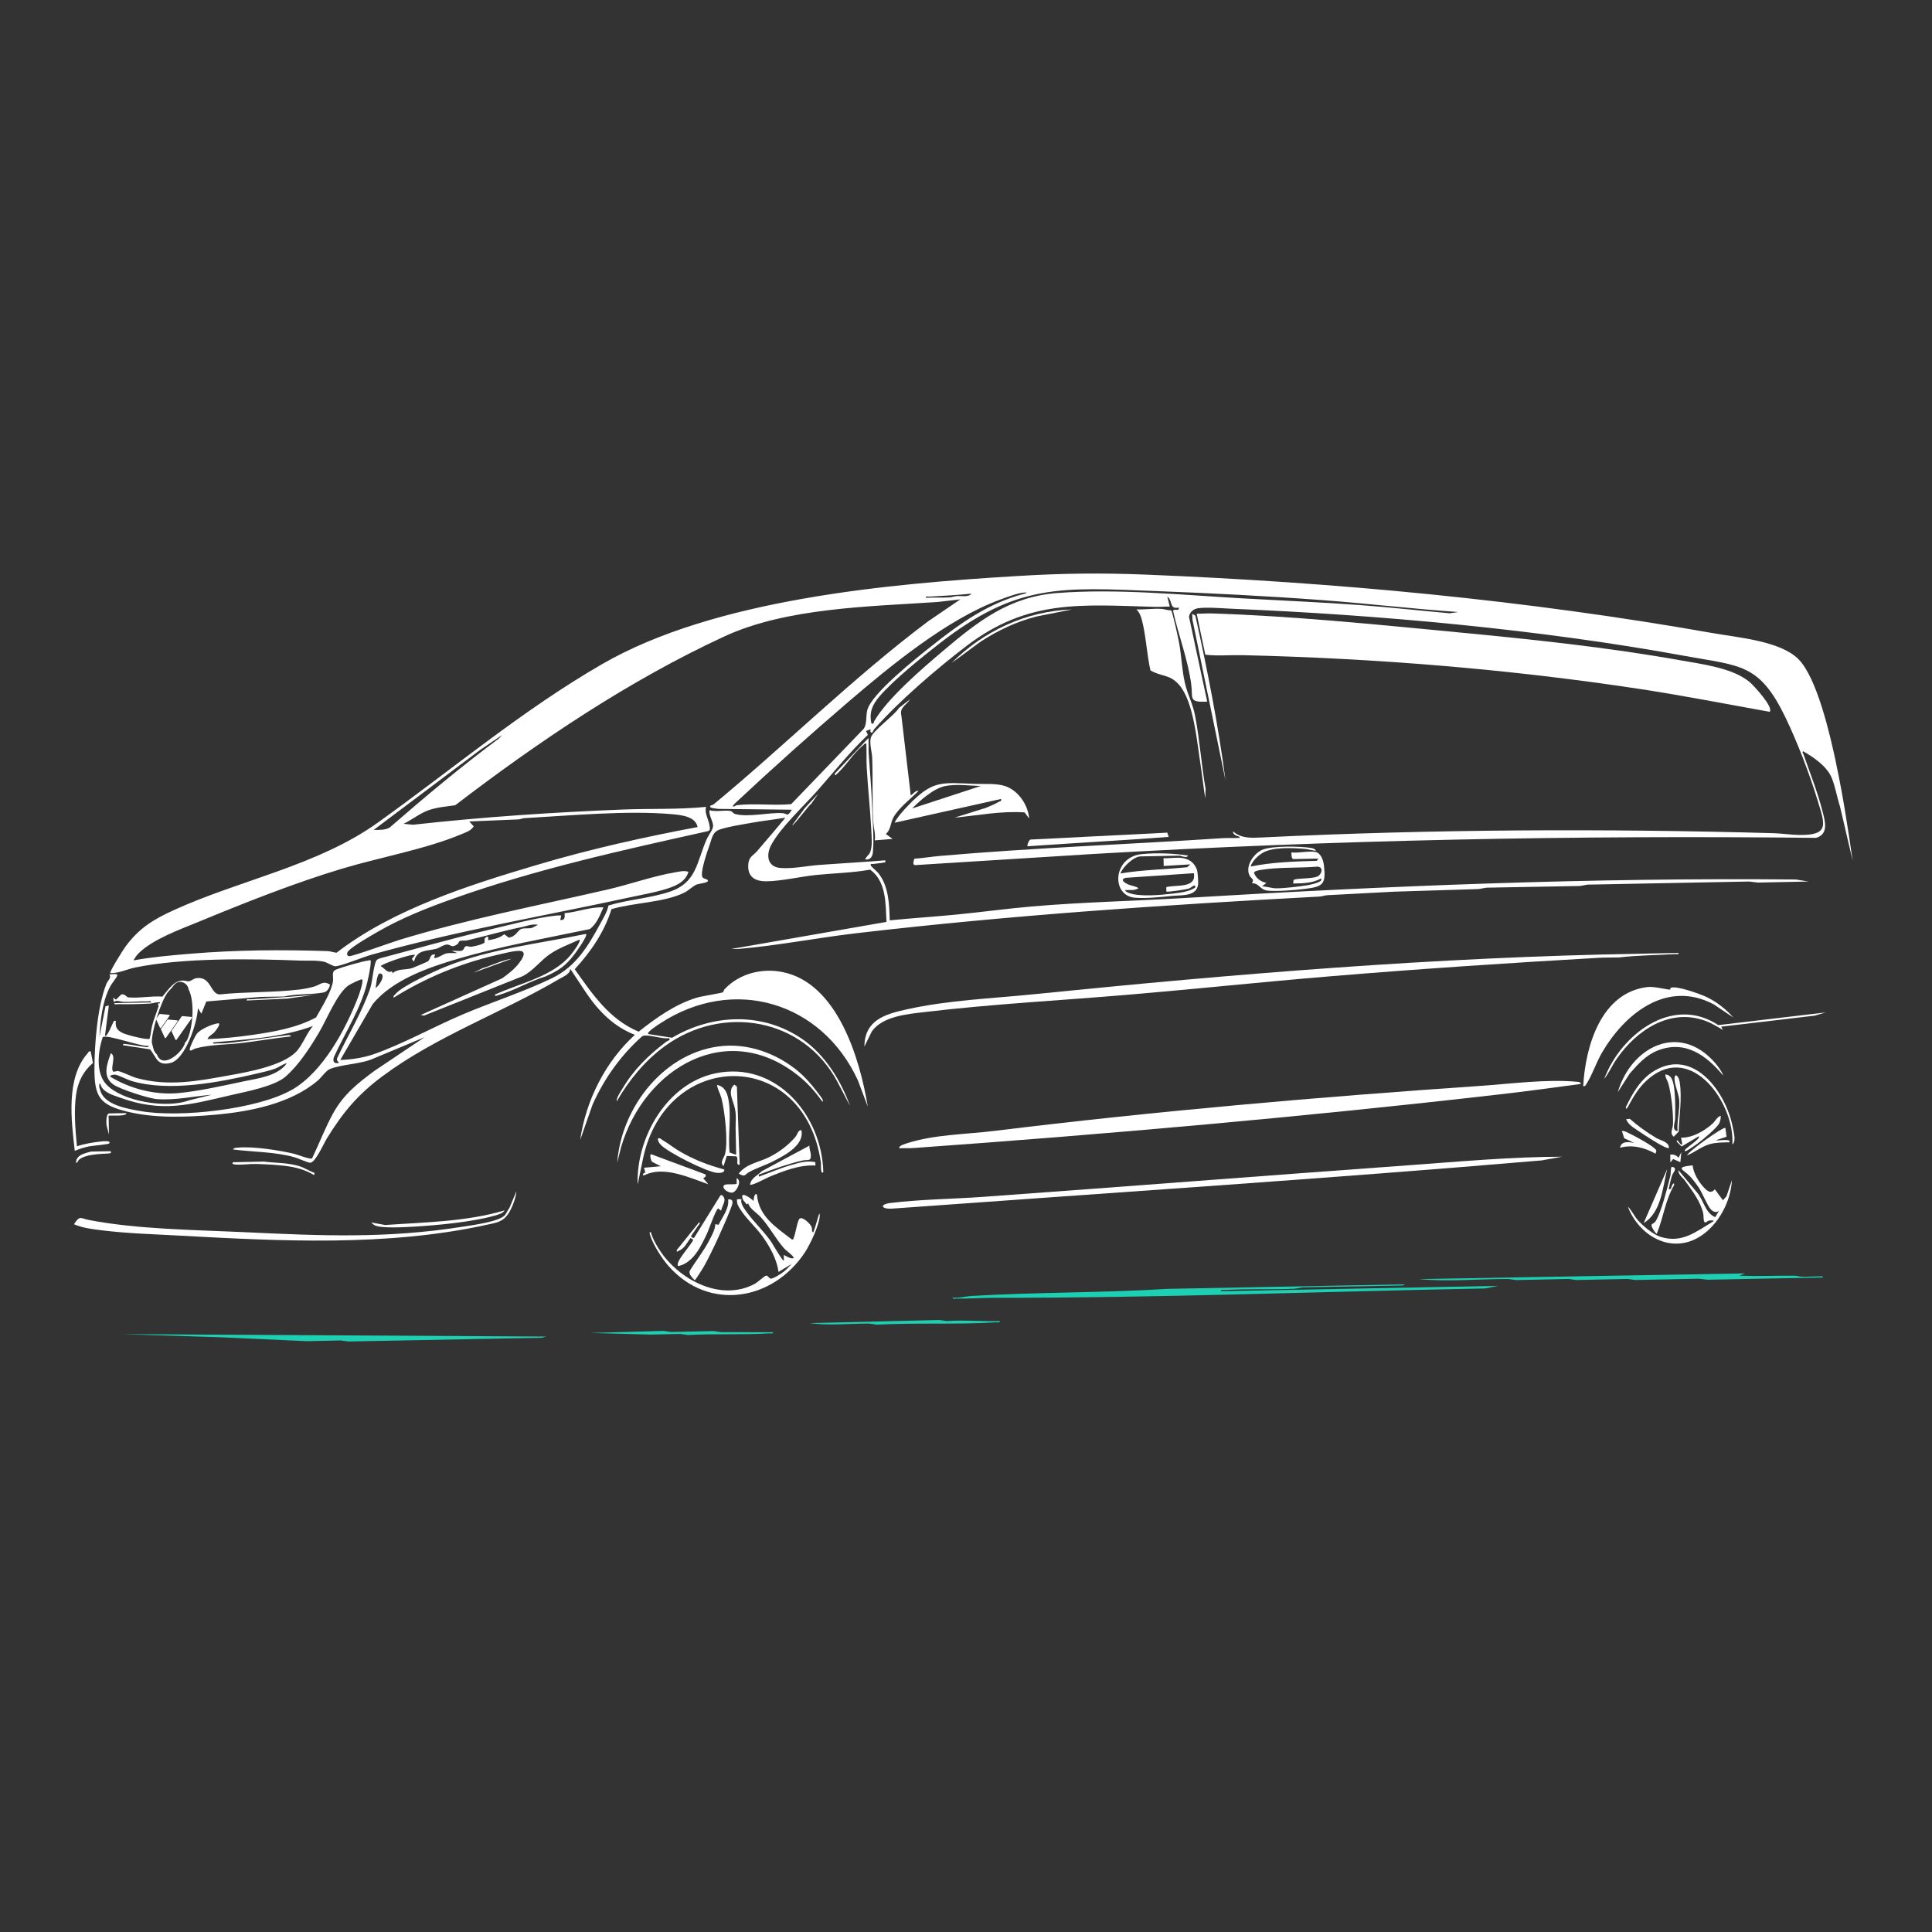 <?xml version="1.0" encoding="UTF-8"?><svg id="Layer_1" xmlns="http://www.w3.org/2000/svg" viewBox="0 0 1000 1000"><rect x="0" y="0" width="1000" height="1000" fill="#333333" stroke="none"/><path d="M893.59,337.76c.23.19.41.35.57.48.12.08.24.16.38.26,5.06,3.49,10.21,6.81,15.55,9.87,8.68,4.98,17.63,9.46,26.5,14.1-2.39-5.65-5.08-10.46-8.05-13.38-7.63-7.52-23.2-10.1-35.77-12.02.27.23.55.45.83.68h0Z" style="fill:#1ed0b3;"/><path d="M950.31,394.74c-2.96-13.84-9.77-44.04-19.57-53.69-9.48-9.34-31.22-11.05-44.25-13.36-96.65-17.09-195.01-26.29-293.13-30.26-23.45-.95-43.36-.7-66.83.72-66.47,4-156.5,11.93-214.74,45.52-41.29,23.81-77.64,54.51-116.21,82.1-31.17,22.3-71.22,29.61-105.66,45.32-10.75,4.9-18.22,9.53-25.25,19.25-.92,1.27-8.2,12.78-7.56,13.35,4.52.09,8.61-2.06,13.07-2.96,25.03-5.06,59.41-4.52,85.05-3.54,4.05.15,8.39-.26,12.44.59,1.87.39,4.51,2.4,5.95,2.35,2.88-.08,14.46-4.79,18.48-5.92,44.64-12.53,89.47-20.08,134.62-29.9,5.5-1.19,11.26-2.18,16.65-3.76,5.13-1.5,11.35-3.54,12.95-9.3-2.27-.8-4.69-.1-7.03.29-11.16,1.87-23.53,6.28-34.84,8.88-36.34,8.36-72.18,15.23-107.98,26.14-3.46,1.05-24.5,8.69-25.86,8.35-1.48-.36-1.07-1.9-.14-2.85,2.57-2.62,11.5-7.74,15.08-9.8,12.36-7.13,25.71-12.41,39.15-17.17,42.84-15.22,87.41-25.05,131.76-34.9,1.38-.48.95-1.78.78-2.93-.43-3.11-2.74-6.45-1.78-9.63-14.24,1.44-28.62.81-42.93,1.37-36.25,1.43-72.67,3.85-108.74,7.88l-4.9-.47c4.61-2.23,8.46-5.55,13.38-7.2,4.49-1.5,8.74-1.71,13.35-2.42,43.15-33.02,89.94-64.57,139.45-87.44,32.13-14.84,75.25-15.4,110.21-17.76l11.79-1.37-16.67,11.37c-38.89,29.18-73.48,63.69-110.87,94.61-.56.46-1.72.74-1.78.82-1.14,1.47,3.25,1.38,3.78,1.65l38.33.43c-2.41,4.07-2.36,1.95-4.83,1.78-7.09-.47-17.81,2.35-24.69.4-.85-.24-1.2-1.36-2.45-1.56-3.12-.5-7.29.64-10.65-.37-.39,2.68,1.65,5.33,1.85,7.83.16,2.05-2.42,5.12-3.39,7.37-5.15,11.84-5.15,22.33-18.97,26.97-10.29,3.45-21.42,4.02-31.79,7.17-.69,3.32-2.49,6.21-4.1,9.17-6.42,11.82-12.61,22.38-25.09,28.43-14.53,7.04-31.57,12.51-46.68,18.96-14.68,6.26-31.05,15.36-45.74,20.44-5.38,1.85-11.51,2.75-17.21,2.95l16.75-28.83c10.15-12.62,29.12-19.15,44.24-23.58,22.31-6.55,45.34-10.55,68.09-15.33,3.7-2.57,5.34-7.26,7.13-11.24-6.75-.35-13.36,2.43-20.1,2.99.16,1.96.23,3.88-2.25,3.49l.53-2.31c-.85,0-1.73-.04-2.58.05-10.69,1.1-25.75,5.25-36.56,7.79-18.43,4.33-36.64,9.61-54.93,14.42-.51.22-1.07.45-1.46.85-1.38,1.43-2.28,10.66-3.04,13.47-.5,1.85-1.23,3.7-1.94,5.49-4.19,10.55-10.49,21.28-15.4,31.59-.54,1.14.09,1.88.97,2.59-2.5.75-3.64-.57-2.66-3.14,5.64-12.31,14.01-25.14,17.15-38.34.63-2.65,1.84-8.16,1.83-10.69,0-.94.12-.97-.87-.84-3.57.5-13.92,3.44-17.27,4.87-2.31.98-1.06,3.67-1.41,5.99-.85,5.7-5.96,13.63-8.76,18.7-10.15,5.39-21.64,7.41-32.92,9.03-7.69,1.1-15.55,1.92-23.29,2.17.64-1.69,2.55-2.36,3.62-3.58.51-.58,4-4.89,1.72-4.57-3.01.43-8.98,3-10.84,5.42-1.01,1.31-3.35,6.26-3.64,7.81-.36,1.91,1.95.04,2.75-.18,7.76-2.17,16.56-1.94,24.57-2.93,8.34-1.04,16.65-2.46,25-3.36.09-1.02-1.98-.59-2.59-.52-10.35,1.24-20.66,3.02-31.05,4.05-1.53.03-3.08.13-4.61.09-.7-.02-2.14.48-2.02-.53,17.38-1.55,35.23-2.4,51.7-8.49-3.33,3.77-5.48,10.23-9.01,13.65-7.19,6.99-24.35,10.12-34.08,11.87-16.52,2.97-31.66,5.94-48.14,1.42-2.77-.76-7.63-3.29-9.6-3.6-.92-.15-2.1.52-2.45.28-1.94-1.24,1.75-8.15-1.32-9.52-1.98,5.53-4.48,11.95,1.17,16.11,3.37,2.47,18.35,7.29,22.63,7.63,9.45.75,19.13-1.49,28.47-2.26l-11.92,2.94c-11.4,4.27-34.3.63-42.64-8.22-5.69-6.03-4.35-17.26-1.94-24.5,2.23-1.68,19.79,5.02,23.75,4.48.15,1.02-1.3.6-1.93.54-3.13-.32-6.27-1.09-9.39-1.41-.64-.06-2.08-.48-1.93.54l14.05,2.15c3.42,4.28,3.61,8.64,10.48,7.05,7.91-1.82,13.95-21.08,14.28-28.37l1.77,2.85,2.55-6.31,28.09-2.37,12.12-.21c6.5-1.52,14.29-.85,20.7-2.14,1.58-.32,3.05-2.49,3.1-4.07-3.66-2.1-4.75,0-8.05,1.01-2.35.73-5.31,1.28-7.75,1.58-13.67,1.66-27.75,1.09-41.46,2.56-4.65-.42-4.29-9.31-11.66-8.47-1.82.21-2.95,1.54-4.07,1.67-.89.11-2.18-.45-3.39-.4-4.65.22-7.55,5.08-10.33,8.33-5.56-.47-12.39.95-17.78.37-.74-.08-1.58-1.88-3.49-1.52l-2.82,2.73-1.42-1.1.32,2.28c1.6-1.22,3.41-.1,5.17-.05,4.03.09,8.09-.35,12.13-.26.71.02,2.13-.48,2.02.54l-19.01.36c-.11,1.02,1.31.52,2.02.54,5.15.12,11.01-.02,16.16-.28,1.65-.08,3.07-.67,4.55-.71.65-.02,1.02-.2.88.57-1.85-.21-.49.75-.8,1.74-1.05,3.29-2.43,6.51-3.28,9.87-.59,2.31-.62,4.49-1.28,6.69-1.15.85-11.88-1.96-13.74-2.85-2.99-1.43-4.14-2.87-3.76-6.36-1.34-.31-.95.28-1.3.75-.59.79-3.25,8.03-4.31,6.85l2-15.59-1.73.42-3.14,15.81c.53-8.9,1.42-18,5.54-26.05.85-1.65,3.2-4.35,3.65-5.55.59-1.57-3.31-.56-4.05-.77,1.2,1.97-.85,3.21-1.56,4.99-4.65,11.77-6.13,31.05-6.17,43.82-.05,14.72,2.84,18.82,17.05,22.29,14.37,3.52,30.71,2.89,45.38,1.59,18.03-1.59,39.17-5.7,53.24-17.75,1.82-1.55,4.2-5.09,6.2-5.91,5.95-2.45,16.22-2.52,22.56-5.43l26.43-11.03-25.78,17.31c-8.7,6.41-16.02,12.2-21.39,21.82-4.12,7.38-7.35,15.94-11.04,23.58-.93.69-7.53-1.95-9.2-2.35-7.9-1.86-21.25-3.97-29.19-3.21-1,.1-1.89-.05-2.54.95,10.52,1.34,21.41,1.15,31.76,4,1.88.52,7.2,3,8.34,2.86,2.66-.33,6.93-10.06,8.53-12.65,8.36-13.52,15.99-22.65,28.83-32.19,27.6-20.53,61.82-32.84,91.23-50.16,2.15-1.27,6-2.73,5.85-5.4l8.41,12.69c6.5,9.49,14.15,17.25,25.07,21.52-15.28,13.84-25.39,34.03-28.33,54.42l6.45-18.37c6.03-13.47,14.6-25.47,25.61-35.28,2.33-1.57,10.57,1.69,13.88.91,1.17,1.15-.61,1.29-1.47,1.95-9.31,7.09-16.75,14.33-22.75,24.49-1.05,1.77-2.97,4.35-2.81,6.35,6.32-10.95,14.65-21.15,24.91-28.61,29.98-21.82,71.7-14.67,89.38,18.53l6.47,12.36c-4.7-13.15-13.03-26.55-24.68-34.56-20.45-14.08-46.4-13.06-67.42-.68l-12.34-1.93c-1.06-.93,5.49-5.04,6.27-5.55,37.94-24.82,83.48-11.09,102.21,29.41l5.17,13.71c-4.09-24.78-15.61-63.85-44.07-69.64-10.75-2.18-22.41.74-30.02,8.84-.44.46-.7,1.5-.92,1.63-.69.41-10.9,2-13.33,2.73-11.34,3.41-21.09,10.42-30.25,17.64-15.14-6.29-23.98-19.45-33.09-32.32,8.28-8.95,15.38-19.33,19.01-31.08,11.43-3.43,27.22-3.35,37.78-8.59,1.91-.95,4.66-3.53,6.25-4.15,1.08-.43,5.1-.84,5.71-1.58,1.02-1.27-2.05-1.13-2.65-2.24-1.33-2.47,2.63-13.65,3.74-16.77,1.24-3.45,1.43-6.6,5.28-7.92,4.31-1.47,11.24-2.52,15.89-3.36,5.96-1.08,12.04-1.74,18.01-2.74-4.76,5.85-9.74,11.55-14.62,17.31-1.81,2.14-4.15,2.81-4.53,6.37-.68,6.51,2.89,9.23,9.12,9.24,7.64,0,17.92-2.45,25.87-3.26,9.35-.96,18.81-1.1,28.05-2.76,8.48,6.17,7.95,17.63,8.45,27.04l-80.43,14.03c1.43-.06,2.88.05,4.32-.08,19.74-1.69,40.49-5.75,60.35-8.07,79.86-9.35,159.83-14.71,239.95-19,1.36-.07,2.61-.65,3.97-.7l34.54-1.82,43.82-1.37,3.97-.7,48.44-.88,3.97-.7,83.57-1.61,4.57.54,26.23-.54-6.62-1.05c-105.51-1-211.05,3.24-316.2,9.57-26.4,1.59-53.04,2.13-79.44,4.41-13.04,1.13-26.08,2.95-39.11,4.2-11.4,1.1-22.85,1.85-34.23,2.97-.22-8.29-.48-17.44-5.75-24.28-.88-1.15-3.71-3.38-4.01-4.06-.54-1.22.86-.77,1.44-.86,1.64-.25,3.55-.39,5.15-.72.94-.19,1,.35.85-1.15-11.39.92-22.83,1.54-34.24,2.39-6.57.49-13.54,2.11-20.15,1.54-6.66-.57-7.37-6.72-4.66-11.84,4.84-9.12,16.97-20.26,24.06-28.29,8.55-9.69,16.59-19.83,25.99-28.75l-.94-1.99,2.27-.91.02,1.31c.99,1.5,1.3-.61,1.96-1.36,12.65-14.41,32.6-31.55,47.95-43.2,31.76-24.12,59.21-21.18,97.23-20.09,2.58.07,5.19-.17,7.77-.15l-1.25-5.16c2.89,1.93.86,6.75,5.87,5.65.65,2.44-3.15.05-2.83,2.04,2.81,12.61,7.7,25.08,9.35,37.88.9,6.97-1.58,9.31,8.25,8.77l-9.42-43.93c.41-2.41,2.29-4.06,4.73-4.4,4.74-.65,12.27.05,17.3.26,76.34,3.14,159.8,10.73,234.82,24.46,28.55,5.23,38.37,3.78,51.89,31.85,6.16,12.81,12.43,29.11,16.56,42.72,3.75,12.33,6.57,18.32-9.47,18.07-4.16-.06-9.06-.8-13.25-.92-87.9-2.44-177.12-2.08-265.02,2.22-5.3.25-10.56.59-14.75-3.17-.18.99.5,1.46,1.21,1.97.8.58,2.24.49,2.31,1.41-2.96.19-5.99-.05-8.95.15-48.75,3.23-97.43,4.93-146.16,9.18-4.46.39-8.98,1.15-13.45,1.47-.08,1.15-1.21,2.85.37,3.3l91.98-5.75c124.61-7.3,249.65-9.75,374.39-8.36,6.99-1.9,4.57-9.19,3.21-14.45-2.43-9.4-6.41-19.51-9.65-28.75-.16-.46-.94-1.29-.15-1.6,5.39,3.05,12.18,7.72,14.66,13.55,1.95,4.6,2.78,10.11,4.34,14.88l6.58,28.12c-2.45-16.92-5.06-33.94-8.64-50.65h-.05ZM239.26,431.6c2.35-1,4.47-1.61,5.95-3.91l-2.34-2.51,25.07-1.04c1.17.05,2.3-.6,3.43-.66,23.52-1.32,53.56-4.13,76.59-2.05,4.69.43,12.08,1.16,13.1,6.65-28.06,5.26-55.94,11.5-83.3,19.64-35.25,10.48-74.37,22.89-103.56,45.4-1.54-.13-3.14-.78-4.66-.83-23.56-.8-47.4-.61-70.84,1.35-9.89.83-19.82,1.67-29.61,3.45.77-1.37,1.65-2.7,2.79-3.81,7.43-7.26,21.58-12.3,31.25-16.29,23.8-9.83,49.2-19.93,73.83-27.34,19.71-5.93,43.74-10.16,62.31-18.06h0ZM258.37,382.15c-19.57,14.51-38.25,30.16-56.63,46.14-2.46,1.48-5.58,1.25-8.34,1.29l54.92-41.28,11.55-7.82-1.51,1.65h0ZM214.82,494.3l-1.65,2.09,1.14,1.37c1.4-6.44,6.75-5.37,11.56-6.69,1.68-.46,3.42-2.01,5.45-2.18,1.9-.16,2.33,2.14,5.46-.19.56-.42.6-1.44,1.33-1.68,1.05-.35,2.55,0,3.81-.31,9.41-2.2,18.71-4.95,28.12-6.86,2.77-.56,5.25-1.76,8.46-1.18l-3.26,1.65c-1.77.4-3.61-.09-5.36.49-1.97.65-2.79,4.01-6.55,4.5l-2.3-1.75c-2.43,1.95-5.24,2.59-8.29,3.08-.18-.29.42-2.37-.89-1.71-1.73.88-.73,2.29-1.08,2.88-.63,1.04-5.56,2.07-6.98,2.25-.83.1-1.84-.56-2.7-.27-.9.3-.92,1.86-1.86,2.21-1.41.51-3.81-.08-5.38.2l2.9,1.08c-1.75.18-3.72-.15-5.44.15-1.85.32-4.01,2.08-5.75,2.39-1.85.34-.05-1.51-.33-1.73-2.77-.56-2.37,2.51-3.72,3.48-.35.25-7.32,3.25-8.12,3.5-3.54,1.11-7.29.14-10.17,2.66l-.37-1.02c-2.46,1.28-3.65-1.57-5.74-2.61-.45-.83,16.03-6.68,17.75-5.81h-.02ZM196.84,503.86c3.2.66-.76,6.63-2.44,7.54.31-1.25.61-7.91,2.44-7.54ZM86.71,513.77c.29-.38,1.19-1.43,2.23-2.48.45-.67.96-1.31,1.55-1.88,2.79-2.75,6.76-.34,7.1,2.61,3.54,6.86,2.06,20.88-.91,26.62,0-.04-.03-.07-.04-.11-.2.42-.48.8-.85,1.14-1.05,4.77-11.29,13.75-14.37,6.61-.05-.11-.1-.28-.15-.47-.67-.53-1.21-1.25-1.48-2.14v.49l-1.18-4.39c-.33-5.65,4.68-21.45,8.11-25.99ZM92.02,565.81c-12.13,1-24.71-2.31-35.02-8.55-.15-.85,2.07-1.06,2.49-1.03,1.75.15,6.37,2.63,8.62,3.29,19.65,5.78,45.14.71,65.04-3.89,2.78-.65,6.57-1.52,9.18-2.47,2.14-.78,3.93-2.38,6.15-2.84-4.85,6.78-15.03,7.83-22.75,9.47-10.12,2.15-23.61,5.17-33.71,6.01h0ZM151.23,563.98c-17.77,10.27-58.34,14.64-78.34,11.14-6.56-1.15-17.83-2.97-20.63-9.7-.32-.76-1.65-4.24-.39-4.59,1.02,4.51,6.35,5.9,10.22,7.3,21.75,7.88,35.78,3.74,57.44-1.29,7.85-1.83,22.4-4.5,28.25-9.57,6.88-5.96,12.73-15.07,17.36-22.87,4-6.73,9.29-20.15,15.23-24.35.84-.59,6.66-3.51,7.05-3.11.87.91-1.45,7.61-2.02,9.07-6.47,16.78-18.25,38.79-34.15,47.98h0ZM495.04,308.54c-1.14.1-2.19.59-3.43.66-4.11.25-8.3-.02-12.41.21-.15-1,1.3-.56,2-.61,7.21-.44,14.42-.75,21.58-1.56-1.4,2.07-5.36,1.09-7.75,1.3h0ZM448.9,367.6c-.79,3.15-.08,6.95-1.81,9.57l-37.57,39.05c-9.01.86-19.39-.55-28.23.55-.45.05-1.13.95-2.01.61.29-.77,1.08-1.49,1.68-2.05,18.4-17.24,38.37-35.09,57.52-51.51,22.19-19.03,51.64-43.3,79.04-53.41,3.45-1.27,9.07-3.43,12.61-3.71,1.65-.13,1.65.2.05.62-18.68,4.85-33.3,15.4-48.14,27.18-7.75,6.15-30.97,24.45-33.15,33.11h0ZM750.49,317.45c-15.57-1.39-31.16-3.14-46.76-4.28-20.15-1.48-40.41-2.31-60.57-3.45-31.09-1.75-64.73-5.16-95.74-2.79-25,1.92-41.02,14.51-59.32,29.99-10.78,9.13-28.81,24.59-35.63,36.41-.43.74.15,1.45-1.41,1.17-1.29-5.6.43-9.69,4.05-13.92,7.31-8.55,21.81-20.23,30.94-27.34,40.39-31.47,63.25-29.2,112.66-27.29,28.63,1.11,57.36,2.55,85.94,4.69,23.4,1.75,46.76,4.51,70.13,6.15l-4.3.65h0Z" style="fill:#fff;"/><path d="M915.98,368.43c-22.32-3.97-44.53-8.37-66.96-11.78-67.88-10.32-137.35-15.94-205.88-17.54-6.44-.15-12.86.53-19.28-.24l-4.46-21.21c2.58.03,5.19-.23,7.77-.15,41.34,1.29,85.6,5.78,126.9,9.72,38.37,3.66,78.09,7.82,115.99,14.59,11.15,1.99,26.86,3.92,35.56,11.22,2.09,1.75,12.54,13.08,10.36,15.37v.02Z" style="fill:#fff;"/><path d="M818.27,561.04c-14.05,1.92-28.15,3.81-42.25,5.43-100.35,11.53-202.57,20.57-303.14,27.74-2.38.17-4.81.02-7.19.14-1.33-1.13,3.48-2.52,3.97-2.67,14.15-4.5,30.41-4.53,45.12-6.34,83.55-10.25,167.42-17.53,251.36-23.28,15.92-1.09,34.25-3.6,50.12-2.14.86.08,1.77.08,2.02,1.13h0Z" style="fill:#fff;"/><path d="M868.83,493.23c.15,1-1.29.56-2,.61-9.57.58-19.25.6-28.76,1.73-3.45.12-6.94-.02-10.39.18-46.49,2.67-92.88,5.73-139.27,9.59-34.75,2.89-69.38,6.54-104.12,9.5-35.02,2.98-70.35,4.81-105.27,8.95-9.05,1.07-22.08,2.1-27.75,10.04l-3.87,7.85c.18-13.77,10.74-16.75,21.99-19.25,21.4-4.75,43.58-5.57,65.36-7.78,104.16-10.55,209-19.25,313.62-20.99,6.83-.12,13.65-.33,20.47-.41h0Z" style="fill:#fff;"/><path d="M808.63,598.69l-10.62,1.93c-111.91,9.54-224,16.79-336.01,24.94-6.02.44-6.8-2.2-1.24-2.88,15.89-1.95,32.4-2.05,48.36-3.21,73.41-5.3,146.98-11.06,220.36-16.36,26.44-1.91,52.61-4.34,79.14-4.4h0Z" style="fill:#fff;"/><path d="M471.01,362.02c-1.9,3-5.57,4.17-4.45,8.44l4.83,41.11c.3.37,3-3.05,3.98-2.1-3.93,3.91-10.63,9.07-13.1,13.96-1.39,2.75-1.21,6.03-3.75,8.26l3.49,2.52-9.21.76c.44-3.23-.59-6.45-.78-9.47-.69-10.99-.14-22.4-.59-33.46-.12-2.94-1.51-7.21-.68-10.22,1.01-3.65,12.16-11.44,14.55-15.39l5.68-4.42h.02Z" style="fill:#fff;"/><path d="M532.69,423.63l-2.36-3.12c-12.1-.87-24.21,1.57-36.25,2.71l16.18-5.06c2.25-1.02,4.62-1.85,6.73-3.16.74-.45,1.45.08,1.11-1.45l-55.08,12.29c1.51-3.05,4.7-6.47,7.13-9,12.71-13.22,17.12-11.75,34.85-11.11,4.83.17,10.69-.38,15.28,1.16,6.84,2.3,11.8,9.69,12.43,16.75h0ZM507.6,406.84c-5.73-.18-12.84-1.13-18.46.04-5.93,1.22-12.89,7.4-17.04,11.59l35.5-11.62h0Z" style="fill:#fff;"/><path d="M601.19,315.14c1.26.09,3.37.84,4.95.74.74.5,3.87,15.17,4.25,17.33,1.17,6.8,1.38,13.71,2.95,20.44,1.43,6.1,4.04,10.5,5.25,16.86,2.38,12.49,3.24,25.31,5.43,37.84l-.19,4.91c-.89-5.79-1.53-11.66-2.43-17.45-1.83-11.71-3.51-32.68-11.1-41.35-4.95-5.65-9.1-4.05-14.84-7.5-1.89-8.31-2.27-17.84-4.4-25.98-.57-2.18-1.27-3.94-2.83-5.57,4.21.19,8.8-.54,12.96-.25h0Z" style="fill:#fff;"/><path d="M864.47,512.19c.13-.1.05-.74.24-.84,2.53-1.52,15.55,3.25,18.62,4.71,5.1,2.43,10.16,6.34,13.82,10.61l-10.12-6.82c-24.25-12.87-46.14,4.8-57.99,25.24-2.81,4.85-4.95,11.36-7.76,15.71-.49.75-.62,1.58-1.81,1.36,1.12-20.53,9.16-48.48,33.36-51.28,3.58-.41,11.19,1.66,11.65,1.3h0Z" style="fill:#fff;"/><path d="M390.14,621.73c-.18-.5.24-4.55,1.65-3.49.85,11.34,9.87,16.99,18.04,23.27,1.14.18.7-.2.96-.75.95-1.94,1.95-9.25,3.12-10.03,1.65-1.09,5.51,2.75,6.13,4.26.43,1.05-.05,2.8.94,2.84,1.05-2.77,1.78-5.65,2.65-8.48.46-1.49.72-1.48.65.05-.21,4.74-5.09,15-7.81,19.06-16.66,24.86-49.52,30.37-70.35,6.95-3.33-3.74-8.11-11.17-9.55-15.92-.17-.55-.76-1.89.29-1.76,1.04,3.69,3.18,7.43,5.38,10.56,10.22,14.57,31.35,25.54,48.54,16.15,1.37-.75,4.98-4.05,5.69-4.17.96-.16,1.48,1.29,2.35,1.54,1.05.3,5.25-2.4,6.42-3.25,1.42-1.05,3.32-3.04,4.55-4.37l-6.83,4.15c-.93-6.7-4.35-12.78-8.18-18.23-3.37-4.79-8.43-9.19-11.46-13.94-1.13-1.75-2.13-3.21-1.82-5.45l2.3-.05c-.73,2.09,1.29,4.73,2.53,6.47,3.75,5.28,8.95,10.06,12.77,15.52.61.87,6.13,10.49,6.63,9.85l-.05-2.88c.17-.22,4.13,2.7,5.2,1.35-1.38-2.13-3.59-3.18-5.27-5.1-4.09-4.66-7.33-10.91-11.85-15.88-2.09-2.29-5.89-4.55-6.46-7.1l-1.04.49c-.16-.94-1.28-1.58-1.55-2.19-2.48-5.53,3.86-1.12,5.45.5h-.02Z" style="fill:#fff;"/><path d="M775.34,665.59l-6.57,1.3c-84.8,1.61-169.81,4.96-254.61,4.85-6.34,0-12.71.53-19.04.39-.7-.02-2.14.47-2.02-.54,3.22.44,6.46-.61,9.46-.79,33.89-2,68.04-1.6,101.92-3.69l122.72-2.34-1.13.6-51.87.97-3.97.7c-12.07.56-24.26-.06-36.32.67-.71.05-2.15-.4-2,.62l143.43-2.76h0Z" style="fill:#1ed0b3;"/><path d="M38.29,633.68c3.09-4.85,3.42-3.05,7.54-2.25,25.12,4.88,54.68,5.12,80.41,6.33,39.59,1.86,73.73,3.45,113.4-2.84,4.91-.77,18.45-2.57,21.57-5.82.92-.95,1.57-2.76,2.45-3.85l3.64-8.65c-.31,3.54-2.06,8.15-3.93,11.19-2.95,4.79-6.57,5.09-11.75,6.23-51.44,11.28-106.57,8.38-158.77,5.53-13.44-.74-26.95-1.09-40.31-2.76-4.95-.62-9.64-1.16-14.25-3.11v.02Z" style="fill:#fff;"/><path d="M303.34,483.37c.95.95-4.88,9.09-5.9,10.43-4.68,6.15-7.97,8.37-15,11.57-8.15,2.46-16.5,7.45-24.55,9.74-.57.16-1.87.79-1.76-.28,12.96-6,29.98-9.23,39.35-20.66.91-1.11,5.33-6.89,4.47-7.85-5.04,2.33-10.38,4.22-15.01,7.32-5.22,3.49-8.78,8.75-14.38,11.61l-51.06,20.41-1.76-.29,42.23-19.02c3.07-2.23,6.51-4.87,8.77-7.95,1.06-1.45,3.74-4.96,1.37-6.02-2.05-.91-10.52,1.35-13.22,1.97-18.76,4.34-36.88,11.85-53.15,22.06-.26-1.07.56-1.38,1.11-2.04,3.28-3.99,20.06-11.69,25.51-13.9,23.33-9.44,48.52-11.98,73-17.1h0Z" style="fill:#fff;"/><path d="M903.14,659.11l-2.85,1.2c9.52.33,19.01-.07,28.55,0,1.36,0,2.63.52,3.99.55,2.88.06,5.79-.25,8.67-.19.7.02,2.14-.47,2.02.54l-59.64,1.18-4.57-.54-32.88.68-3.99-.55-26.55.56-3.99-.55-27.12.57-3.99-.55c-15.46-.05-31.05,1.52-46.42.05l168.78-2.95v-.02Z" style="fill:#1ed0b3;"/><path d="M611.17,444.02c3.94.35,6.92,2.23,8.32,6.05.49,1.32.79,6.15.65,7.62-.64,6.41-8.59,5.56-13.2,6.01-5.97.57-13.6,1.48-19.58.95-12.35-1.08-11.43-21.05,3.58-22.56,7.48-.76,16.55-.4,23.95.72-.46,1.68-3.78.06-4.32.07l-20.16.39c-3.61.07-9.26,5.41-10.49,8.84,11.4-1.92,23.03-2.08,34.54-3.23l1.67-1.49-13.81.84-.08-4.04c2.87.17,6.11-.43,8.93-.17h.02ZM617.95,451.96l-35.39,2.41c-2.89.95-.66,2.38.9,3.18,1.95,1.01,4.09.95,5.83,2.16-1.98,1.42-4.61.83-6.89,1,.16.84,1.07,1.11,1.75,1.4,5.33,2.23,16.82,1.15,22.76.43,4.09-.49,8.2-.9,11.75-3.12.24-2.53-1.95.05-3.31.5s-11.12,1.95-11.64,1.53l-.04-2.28c5.05-1.35,15.76.8,14.26-7.21h0Z" style="fill:#fff;"/><polygon points="282.58 691.8 280.59 692.41 180.33 694.36 176.34 693.82 159 694.2 114.04 692.16 63.01 690.54 282.58 691.8" style="fill:#1ed0b3;"/><path d="M876.11,603.17c.35,4.01,3.27,8.85,6.03,11.68,1.75,1.79,3.4,3.12,5.47.76l4.18,5.65,1.86-2.11,2.79-8.34c-.54,11.1-6.98,23.16-16.42,29.14-15.01,9.52-31.75-.32-37.47-15.43,2.03,1.94,3.16,4.66,5.02,6.83,2.61,3.05,8.07,7.64,11.86,8.83,11.31,3.56,18.52-2.77,27.63-8.15-.41-.53-1.97-.35-2.58-.22-.93.2-1.75,1.63-2.32.62-.57-1.02-.27-3.16-.63-4.64-1.45-6.03-5.82-11.71-9.38-16.69-1.29-1.81-3.43-2.85-3.46-5.5l9.57,11.49c3.55,4.01,4.34,10.9,9.58,12.9l1.98-3.49c-1.24,1.49-3.07.78-4.3-.52-1.79-1.88-4.39-8.6-6.41-11.55-1.1-1.62-3-4.1-4.32-5.5-3.46-3.68-8.41-4.7,1.3-5.75h0Z" style="fill:#fff;"/><path d="M680.84,440.96c2.97.58,4.16,4.54,4.45,7.13,1.09,9.77-.61,10.85-9.85,11.99-5.12.64-14.01,1.37-18.99.95-4.56-.39-4.43-3.91-8.44-3.87,1.39-2.25-.43-2.45-1.15-3.79-2.64-4.89,2.07-11.83,6.84-13.64,5.25-1.98,18.88-1.74,24.65-.87.91.14,2.45.49,2.76,1.53-2.02-.26-4.05-.85-6.07-1.03-6.05-.5-16.11-1.02-21.4,2.02-2.54,1.45-5.43,4.31-6.36,7.15,11.21-2.3,22.79-2.63,34.24-2.96l.84-1.17-12.96.25c-.88.02-1.06-2.61-.93-3.44,3.57.45,9.09-.89,12.38-.24h0ZM669.34,457.3l.22-1.76c.79-1.18,10.66-.41,12.95-2.24,1.79-1.43,2.45-4.39-.5-4.75-9.65.85-20.17.16-29.65,1.75-.72.12-3.15.61-3.3,1.36.84,2.85,3.6,4.78,6.44,5.34l-2.26,1.76c2.25.1,5.09,1,7.24,1.03,4.14.05,12.28-.94,16.5-1.64.68-.11,8.51-1.64,6.71-3.43-4.25,2.44-9.54,2.51-14.35,2.58h0Z" style="fill:#fff;"/><path d="M415.2,556.33c2.9,2.69,6.62,7.15,8.94,10.4.61.85,2.24,2.51,1.62,3.61-3.25-4.54-6.92-8.85-11.2-12.45-37.27-31.34-81.02-5.39-93.1,35.9l-1.98,7.98c2.09-28.96,24.87-57.97,55.02-60.41,14.75-1.19,30,5.04,40.71,14.97h0Z" style="fill:#fff;"/><path d="M426.15,606.63c-1.55,1.88-1.17-4.31-1.25-4.86-8.62-59.92-80.14-58.82-92.07-2.1l-2.78,13.43c-.85-24.37,15.22-52.37,40.34-57.56,31.35-6.48,55.04,21.73,55.75,51.11h0Z" style="fill:#fff;"/><path d="M604.2,430.98l.7,2.2c-24.38,1.88-48.7,3.12-73.08,4.86-.25-.23.68-3.78,1.94-3.5l70.44-3.56Z" style="fill:#fff;"/><path d="M377.63,596.54l3.4,1.16c-.05-4.52-.21-9.05-.28-13.56-.06-3.69.46-6.08-.32-10.2-.79-4.15-4.19-9.16-.37-12.53l1.35.94,1.45,40.49c-2.39.53-.28-3.33-1.79-4.33l-4.88-.18-1.66,5.25c-2.17-1.86.18-4.19.71-6.1,1.75-6.36-.08-22.45-1.85-29.15-.62-2.35-1.95-4.38-2.26-6.75,3.76.65,5.17,3.73,5.84,7.15,1.78,9.21-.31,18.51.67,27.8v.02Z" style="fill:#fff;"/><path d="M365.09,607.83c.94,1.38-1.15,1.87-1.11,2.01l2.65,3.14c-9.44-3.33-22.98-9.59-32.65-4.86-1.85.9-1.49-.92.04-1.2l-.68-2.52,8.63-.75-4.35-2.24c-.74-.46-1.45-3.94-.66-4.01l28.13,10.44h0Z" style="fill:#fff;"/><path d="M371.77,625.54c-.88-.5-5.03,11.19-5.59,12.42-3.1,6.73-7.23,15.72-15.14,17.37-1.95-2.02,7.09-11.19,7.79-13.69l-1.44-.84c-1.94,2.59-2.9,5.27-6.06,6.61-.83.35-1.11.96-1.02-.41l11.54-14.35c.94.52-.19,1.29-.49,1.79-.58.97-3.68,5.15-3.68,5.49,0,.28,1.23,1.34,1.74.55l13.38-21.61c.67-.66.97-.21,1.45.29,2.04,2.12-.68,5.06-.98,7.51l-1.48-1.14h-.02Z" style="fill:#fff;"/><path d="M46.94,544.21l1.17,5.98c-5.05,4.3-7.81,9.82-8.74,16.43-1.19,8.53-.36,18.17.45,26.71,4.08-1.38,8.61-2.1,12.91-2.55.64-.06,5.01-.55,3.76,1.07-.36.47-8.77,1.19-10.46,1.53-2.65.54-4.84,1.29-7.33,2.28-1.8-15.63-4.65-37.67,6.62-50.44.5-.56.48-1.25,1.6-1h.02Z" style="fill:#fff;"/><path d="M370.21,633.63l1.74.32c1.99-4.21,5.48-8.15,4.94-13.12,3.52-.41,2.06,2.84,1.26,4.89-3.3,8.44-9.21,21.46-13.55,29.35-.57,1.05-4.6,7.56-5.05,7.56-1.12-1.15-3.08-3-2.61-4.71,3.2-5.32,7.24-10.26,10.09-15.78,1.34-2.58,3.14-5.65,3.2-8.52h0Z" style="fill:#fff;"/><path d="M891.95,556.75c-8.66-10.49-19.73-18.55-33.82-13.05-6.21,2.43-10.33,7.14-14.59,11.97l-6.16,9.61c6.75-23.29,31.64-36.3,50.13-15.37,1.57,1.77,3.71,4.62,4.44,6.84h0Z" style="fill:#fff;"/><path d="M634.3,403.81l-17.08-83-.13-3.1,1.62.95c6.25,28.15,11.85,56.51,15.59,85.14h0Z" style="fill:#fff;"/><path d="M517.53,683.82c.15,1-1.29.56-2,.61-20.35,1.23-41.26.15-61.66,1.21l-3.99-.55c-10.28-.04-20.68,1.15-30.86-.25l67.14-1.61,3.99.55c9.18-.64,18.25.27,27.39.03h0Z" style="fill:#1ed0b3;"/><path d="M414.79,584.95c1.73,7.94-9.05,13.29-15.04,16.34-3.9,1.98-8.21,3.25-12.03,5.38-2.4,1.35-1.85,2.82-5.35.79,3.92-5.13,10.15-5.75,15.6-8.45,5.05-2.49,10.1-6.25,13.73-10.54,1.06-1.25,1.27-3.51,3.08-3.53h0Z" style="fill:#fff;"/><path d="M896.67,592.38c1.36-20.93-20.71-52.74-43.01-34.31-5.16,4.26-7.93,9.09-11.05,14.81-.33.6-1.17,1.78-1.06.12,3.55-7.35,7.75-14.7,15.01-18.92,20.36-11.81,37.02,11.62,40.34,29.53.44,2.37,1.88,7.25-.24,8.77h0Z" style="fill:#fff;"/><path d="M400.09,689.54c.15,1-1.29.56-2,.61-13.97.85-28.09.09-42.08.84l-3.99-.55-15.03.34-31.4-.86,37.75-1.04,3.99.55,21.94-.47,3.99.55,26.82.04h0Z" style="fill:#1ed0b3;"/><path d="M418.98,592.94c-.22,1.68.67,3.25.72,4.88.11,3.6-1.64,2.25-4.17,2.82-6.67,1.48-15.21,4.43-21.62,6.93-.95.37-1.4,0-1.12,1.44,5.45-1.93,10.92-4.32,16.46-5.92,4.16-1.2,8.45-2.51,12.77-1.55l.03,1.73c-8.15-.45-16.55,2.83-24.07,5.95-1.49.62-8.87,4.68-9.73,3.93.38-3.35,3.93-4.76,6.02-6.93l24.71-13.25v-.02Z" style="fill:#fff;"/><path d="M374.85,605.32c.45,1.81-2.45,1.84-3.64,1.75-5.25-.35-26.13-10.81-29.47-14.82-.68-.82-1.32-1.86-1.2-2.99,1.19-.33,1.56.33,2.34.8,3.3,1.97,6.36,4.45,9.72,6.35,7.1,4.04,14.36,6.8,22.25,8.91h0Z" style="fill:#fff;"/><path d="M447.82,444.86c.55-1.68,1.99-2.19,2.65-3.95,1.13-3.04.68-7.5.53-10.8-.52-10.88-1.79-21.9-2.38-32.78-.23-4.12,0-8.29-.22-12.41-1.01-.24-1.15.44-1.71.89-5.16,4.12-9.17,11.23-14.39,15.55l-.3-.85,17.5-18.5c.19,2.77-.05,5.61.15,8.38.59,8.51,1.39,17.34,1.7,25.85.26,7.21,1.14,17.97.46,24.81-.24,2.4-1.29,4.13-3.97,3.8h0Z" style="fill:#fff;"/><path d="M868.3,585.44c-.42-5.13,1.23-10.85.87-15.88-.25-3.56-2.32-7.67-2.44-10.9-.13-3.59,2.11-2.01,2.65,1.27,1.36,8.19-.24,17.55-.49,25.79l-2.55,2.63c-2.28-1.74-.45-4.12-.39-6.59.16-5.93-.86-15.33-2.43-21.02-.44-1.59-1.6-2.86-1.54-4.56,1.13-.11,2.16.62,2.83,1.46,2.68,3.38,2.3,16.49,2.24,21.23-.03,2.11-1.95,6.35,1.25,6.57h0Z" style="fill:#fff;"/><path d="M261.16,626.52c-.85,1.55-3.49,2.22-5.13,2.69-11.39,3.27-29.65,4.99-41.68,5.69-4.55.26-16.74,1.04-20.29-.65-.76-.36-1.36-.91-1.93-1.52l7.2,1.33c20.65-1.45,41.92-1.69,61.83-7.55h0Z" style="fill:#fff;"/><path d="M944.91,524.04l-5.61,1.66-48.42,5.71.89,1.71c-2.73-1.68-5.99-3.6-9.03-4.72-18.52-6.82-35.74,4.95-45.94,19.66-2.35,3.38-3.95,7.2-6.48,10.44,8.48-22.85,35.25-43.67,59.07-27.9l55.51-6.56h0Z" style="fill:#fff;"/><path d="M890.62,577.52c.14,1.26-.18,2.46-.63,3.64-.91,2.37-8.77,8.86-11.23,10.67-1.05.78-5,3.47-5.95,3.89-.25.12-.94.16-.85-.26.34-1.26,8.65-6.14,7.35-7.35l-8.9,5.31-2.55-2.51c.22-2.35,1.79,2.45,2.9,1.39l-.64-3.44c5.72.16,12.06-3.44,16.26-7.25,1.51-1.36,2.41-3.53,4.25-4.1h-.02Z" style="fill:#fff;"/><path d="M857,597.18c-5.69-3.15-12.03-4.88-18.49-3.1.68-3.66,4.62-3.07,7.44-2.45l-5.25-2.46-1.2-3.75c1.52-.16,2.77.74,4.06,1.35,2.51,1.19,12.84,6.65,13.71,8.67.24.55-.43,1.06-.27,1.74h0Z" style="fill:#fff;"/><path d="M863.7,615.48c1.53.34,1.26-.98,1.75-1.96.29-.59,1.21-1.77,1.08-.12-4.58,7.73-5.58,17.01-9.01,25.25-.65-.53-1.16-1.15-1.59-1.87-2.45-4.1-.29-2.55,1.1-4.82,3.01-4.91,6.01-17.37,7.53-23.28.37-1.45,0-3.23.65-4.75,3.55.49.74,2.95.25,4.48-.67,2.13-1.31,4.85-1.75,7.07h0Z" style="fill:#fff;"/><path d="M893.05,583.81l.61,4.54-5.66,1.89c1.94.15,4.17-.32,6.05-.11.8.09,1.76.35.87,1.14-3.25.03-6.75.05-9.91.92-4.25,1.16-7.79,4.29-11.85,5.84,1.11-2.45,18.95-15.01,19.89-14.21Z" style="fill:#fff;"/><path d="M554.81,315.46l-18.26,3.62c-10.43,2.66-19.85,7.14-28.85,12.95l-15.16,11.13c16.55-16.57,38.6-26.87,62.27-27.7Z" style="fill:#fff;"/><path d="M850.78,633.03l12.13-27.89c-2.24,9.36-3.1,22.57-12.13,27.89Z" style="fill:#fff;"/><path d="M863.86,594.16c-1.07,1.1-13.62-7.25-15.33-8.45-2.71-1.9-5.52-3.22-6.85-6.39l1.89-.22c4.22,3.73,8.85,7,13.66,9.89,2.26,1.36,6.7,1.98,6.61,5.16h0Z" style="fill:#fff;"/><path d="M162.83,607.09l-.26,1.15c-4.56-2.85-9.85-4.17-15.15-4.81-4.64-.55-10.21-.84-14.9-.96-3.47-.1-7.66.6-10.98.24-.8-.09-1.76-.35-.87-1.14l15.86-.34c6.05.76,12.25.54,18.15,2.29,2.98.89,5.3,2.59,8.15,3.57h0Z" style="fill:#fff;"/><path d="M381.32,612.67l-.05-2.87c2.9,1.29.22,6.75-2,7.45-1.48.46-4.35-1.15-4.74-2.51-.81-2.83,4.93-1.18,6.78-2.05h0Z" style="fill:#fff;"/><path d="M57.16,595.86c.72.59.14,1.12-.83,1.17-4.48.25-11.92.38-15.36,3.16-.64.52-.68,1.6-1.55,1.77-.26-2.42,1.61-3.86,3.62-4.71.46-.2,3.83-1.2,4.05-1.2l10.08-.19h0Z" style="fill:#fff;"/><path d="M162.77,514.89l-14.08,1.99-21.01.98c-.15-1,1.3-.56,2-.61,11.03-.65,22.05-1.41,33.09-2.36h0Z" style="fill:#fff;"/><path d="M65.42,576.12c.12.85-1.48,1.07-2.05,1.15-2.35.3-4.8.02-7.15.19l.19,9.79-1.16-4.36c-.32-1.29-.45-6.55,1.25-6.58l8.93-.17h0Z" style="fill:#fff;"/><path d="M410.03,427.15l6.45-8.77,7.06-7.62-3.63,5.26c-1.14.61-9.32,11.7-9.87,11.13h0Z" style="fill:#fff;"/><path d="M869.76,601.55l-3.74-1.63-1.44,1.73-.05-4.01c1.7-.32,3.19.4,4.33,1.61l1.38-2.89-.48,5.19h0Z" style="fill:#fff;"/><path d="M264.99,496.22l-20.02,7.29,4.84-2.4c5.08-1.5,9.94-4.11,15.18-4.88h0Z" style="fill:#fff;"/><path d="M91.37,538.19l7.98-11.32c.15-.2,0-.48-.24-.51l-4.75-.44c-.12,0-.23.04-.29.14l-5.24,7.42c-.06.09-.08.22-.03.32l2,4.33c.11.23.41.25.55.05h0Z" style="fill:#fff;"/><path d="M86.65,527.84l-3.31,4.68c-.06.09-.08.22-.03.32l2,4.33c.11.23.41.25.55.05l6.05-8.58c.15-.2,0-.48-.24-.51l-4.75-.44c-.12,0-.23.04-.29.14h0Z" style="fill:#fff;"/><path d="M82.49,524.96l-1.65,2.35c-.06.09-.08.22-.03.32l2,4.33c.11.23.41.25.55.05l4.4-6.24c.15-.2,0-.48-.24-.51l-4.75-.44c-.12,0-.23.04-.29.14h0Z" style="fill:#fff;"/></svg>